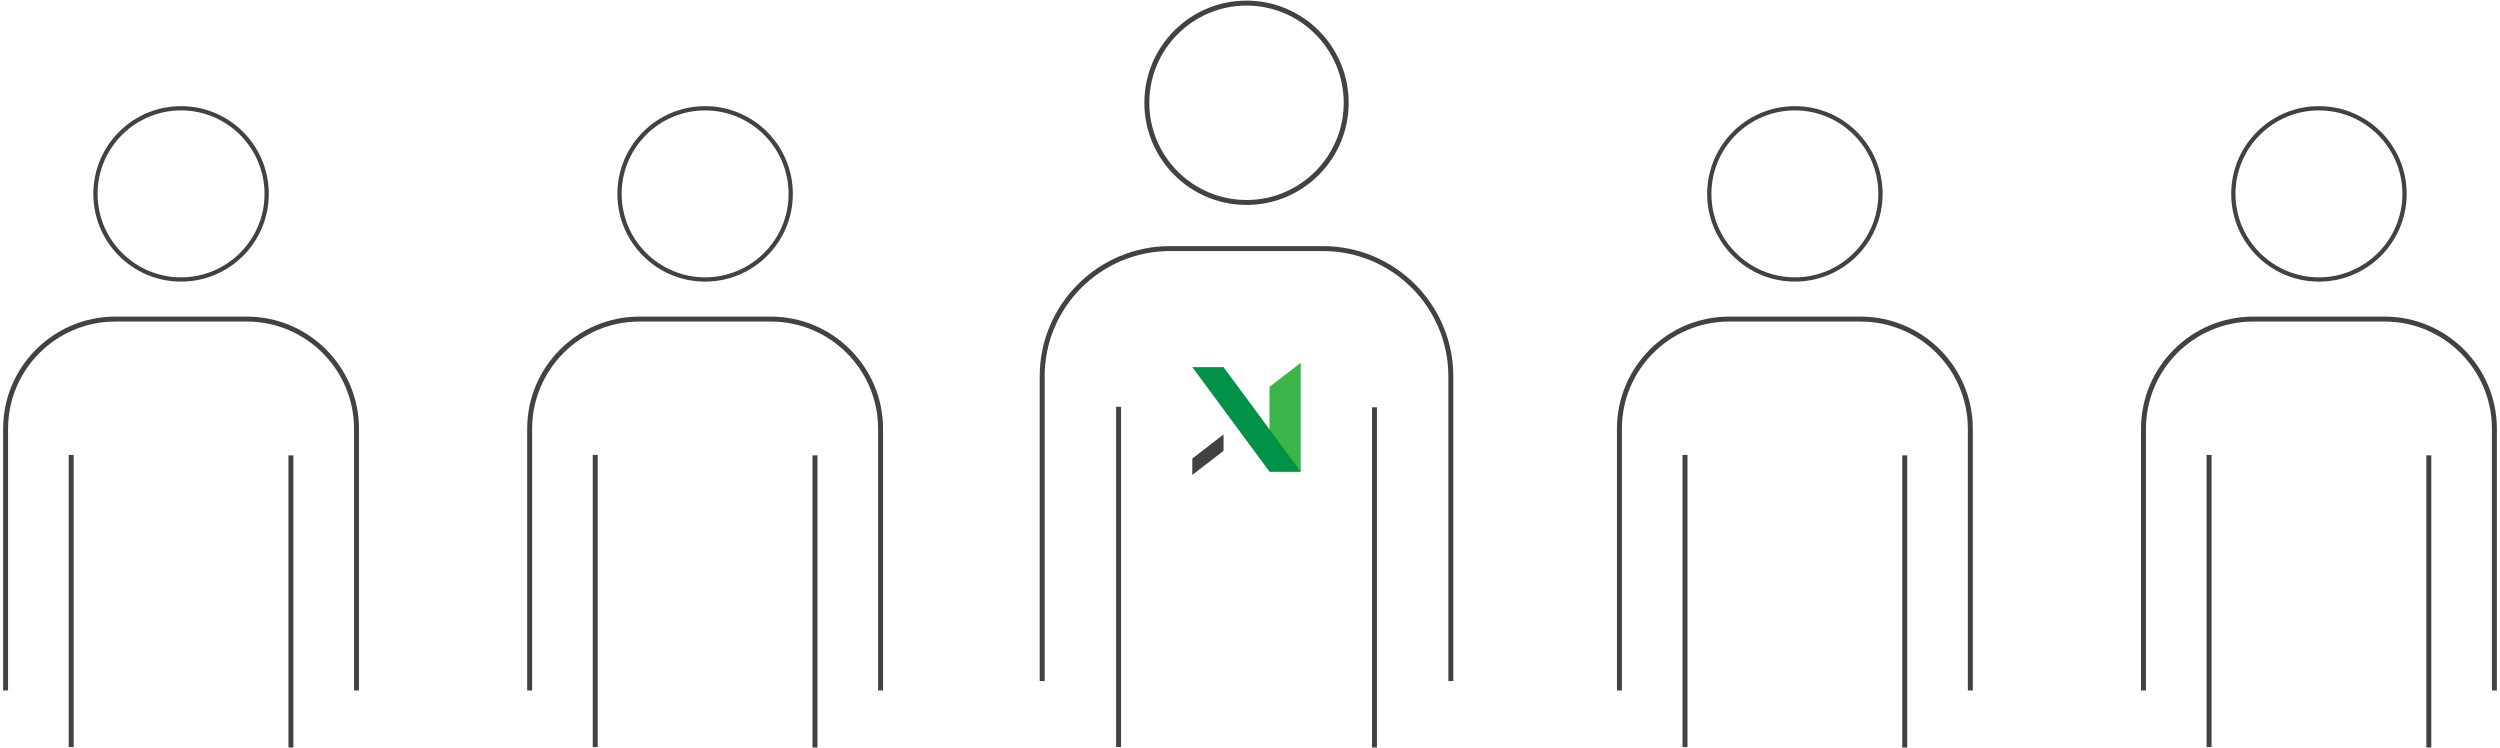 <?xml version="1.0" encoding="utf-8"?>
<!-- Generator: Adobe Illustrator 16.0.0, SVG Export Plug-In . SVG Version: 6.00 Build 0)  -->
<!DOCTYPE svg PUBLIC "-//W3C//DTD SVG 1.1//EN" "http://www.w3.org/Graphics/SVG/1.1/DTD/svg11.dtd">
<svg version="1.1" id="Layer_1" xmlns="http://www.w3.org/2000/svg" xmlns:xlink="http://www.w3.org/1999/xlink" x="0px" y="0px"
	 width="802px" height="240px" viewBox="0 0 802 240" enable-background="new 0 0 802 240" xml:space="preserve">
<g>
	<g>
		<polygon fill="#3BB44A" points="417.275,116.37 407.251,124.119 407.251,151.314 417.275,151.314 		"/>
		<polygon fill="#009348" points="382.491,117.778 407.251,151.314 417.275,151.314 392.515,117.778 		"/>
		<polygon fill="#424143" points="382.491,147.109 382.491,152.371 392.515,144.621 392.515,139.36 		"/>
	</g>
	<g>
		<g>
			<path fill="#424143" d="M399.883,1.791c17.194,0,31.184,13.988,31.184,31.183c0,17.195-13.989,31.184-31.184,31.184
				S368.7,50.169,368.7,32.974C368.7,15.779,382.688,1.791,399.883,1.791 M399.883,0.2c-18.1,0-32.773,14.674-32.773,32.773
				c0,18.101,14.673,32.774,32.773,32.774c18.101,0,32.774-14.674,32.774-32.774C432.657,14.874,417.983,0.2,399.883,0.2"/>
		</g>
		<g>
			<path fill="#424143" d="M466.227,218.481h-1.591v-97.757c0-22.155-18.025-40.181-40.181-40.181h-49.144
				c-22.156,0-40.181,18.025-40.181,40.181v97.757h-1.591v-97.757c0-23.033,18.739-41.771,41.771-41.771h49.144
				c23.033,0,41.771,18.738,41.771,41.771V218.481z"/>
		</g>
		<g>
			<rect x="358.041" y="130.5" fill="#424143" width="1.591" height="109.141"/>
		</g>
		<g>
			<rect x="440.135" y="130.659" fill="#424143" width="1.591" height="109.141"/>
		</g>
	</g>
	<g>
		<g>
			<path fill="#424143" d="M226.202,35.419c14.765,0,26.777,12.012,26.777,26.777s-12.012,26.777-26.777,26.777
				s-26.777-12.012-26.777-26.777S211.437,35.419,226.202,35.419 M226.202,34.053c-15.543,0-28.143,12.601-28.143,28.144
				s12.6,28.144,28.143,28.144c15.543,0,28.144-12.601,28.144-28.144S241.746,34.053,226.202,34.053"/>
		</g>
		<g>
			<path fill="#424143" d="M283.285,221.493h-1.591v-83.944c0-18.964-15.428-34.392-34.391-34.392h-42.201
				c-18.963,0-34.391,15.428-34.391,34.392v83.944h-1.591v-83.944c0-19.841,16.142-35.982,35.982-35.982h42.201
				c19.84,0,35.982,16.142,35.982,35.982V221.493z"/>
		</g>
		<g>
			<rect x="190.159" y="145.943" fill="#424143" width="1.591" height="93.72"/>
		</g>
		<g>
			<rect x="260.654" y="146.08" fill="#424143" width="1.591" height="93.72"/>
		</g>
	</g>
	<g>
		<g>
			<path fill="#424143" d="M58.083,35.419c14.765,0,26.777,12.012,26.777,26.777S72.848,88.974,58.083,88.974
				S31.305,76.962,31.305,62.196S43.317,35.419,58.083,35.419 M58.083,34.053c-15.543,0-28.144,12.601-28.144,28.144
				S42.54,90.34,58.083,90.34c15.543,0,28.144-12.601,28.144-28.144S73.626,34.053,58.083,34.053"/>
		</g>
		<g>
			<path fill="#424143" d="M115.165,221.493h-1.591v-83.944c0-18.964-15.428-34.392-34.391-34.392h-42.2
				c-18.963,0-34.391,15.428-34.391,34.392v83.944H1v-83.944c0-19.841,16.142-35.982,35.982-35.982h42.2
				c19.841,0,35.982,16.142,35.982,35.982V221.493z"/>
		</g>
		<g>
			<rect x="22.04" y="145.943" fill="#424143" width="1.591" height="93.72"/>
		</g>
		<g>
			<rect x="92.535" y="146.08" fill="#424143" width="1.591" height="93.72"/>
		</g>
	</g>
	<g>
		<g>
			<path fill="#424143" d="M743.918,35.419c14.765,0,26.777,12.012,26.777,26.777s-12.013,26.777-26.777,26.777
				c-14.766,0-26.777-12.012-26.777-26.777S729.152,35.419,743.918,35.419 M743.918,34.053c-15.543,0-28.144,12.601-28.144,28.144
				s12.601,28.144,28.144,28.144s28.144-12.601,28.144-28.144S759.461,34.053,743.918,34.053"/>
		</g>
		<g>
			<path fill="#424143" d="M801,221.493h-1.591v-83.944c0-18.964-15.428-34.392-34.392-34.392h-42.2
				c-18.963,0-34.391,15.428-34.391,34.392v83.944h-1.591v-83.944c0-19.841,16.141-35.982,35.981-35.982h42.2
				c19.841,0,35.982,16.142,35.982,35.982V221.493z"/>
		</g>
		<g>
			<rect x="707.875" y="145.943" fill="#424143" width="1.591" height="93.72"/>
		</g>
		<g>
			<rect x="778.37" y="146.08" fill="#424143" width="1.591" height="93.72"/>
		</g>
	</g>
	<g>
		<g>
			<path fill="#424143" d="M575.798,35.419c14.765,0,26.777,12.012,26.777,26.777s-12.013,26.777-26.777,26.777
				s-26.777-12.012-26.777-26.777S561.033,35.419,575.798,35.419 M575.798,34.053c-15.543,0-28.144,12.601-28.144,28.144
				s12.601,28.144,28.144,28.144s28.144-12.601,28.144-28.144S591.341,34.053,575.798,34.053"/>
		</g>
		<g>
			<path fill="#424143" d="M632.88,221.493h-1.591v-83.944c0-18.964-15.428-34.392-34.391-34.392h-42.201
				c-18.963,0-34.391,15.428-34.391,34.392v83.944h-1.591v-83.944c0-19.841,16.142-35.982,35.981-35.982h42.201
				c19.841,0,35.981,16.142,35.981,35.982V221.493z"/>
		</g>
		<g>
			<rect x="539.755" y="145.943" fill="#424143" width="1.591" height="93.72"/>
		</g>
		<g>
			<rect x="610.25" y="146.08" fill="#424143" width="1.591" height="93.72"/>
		</g>
	</g>
</g>
</svg>
